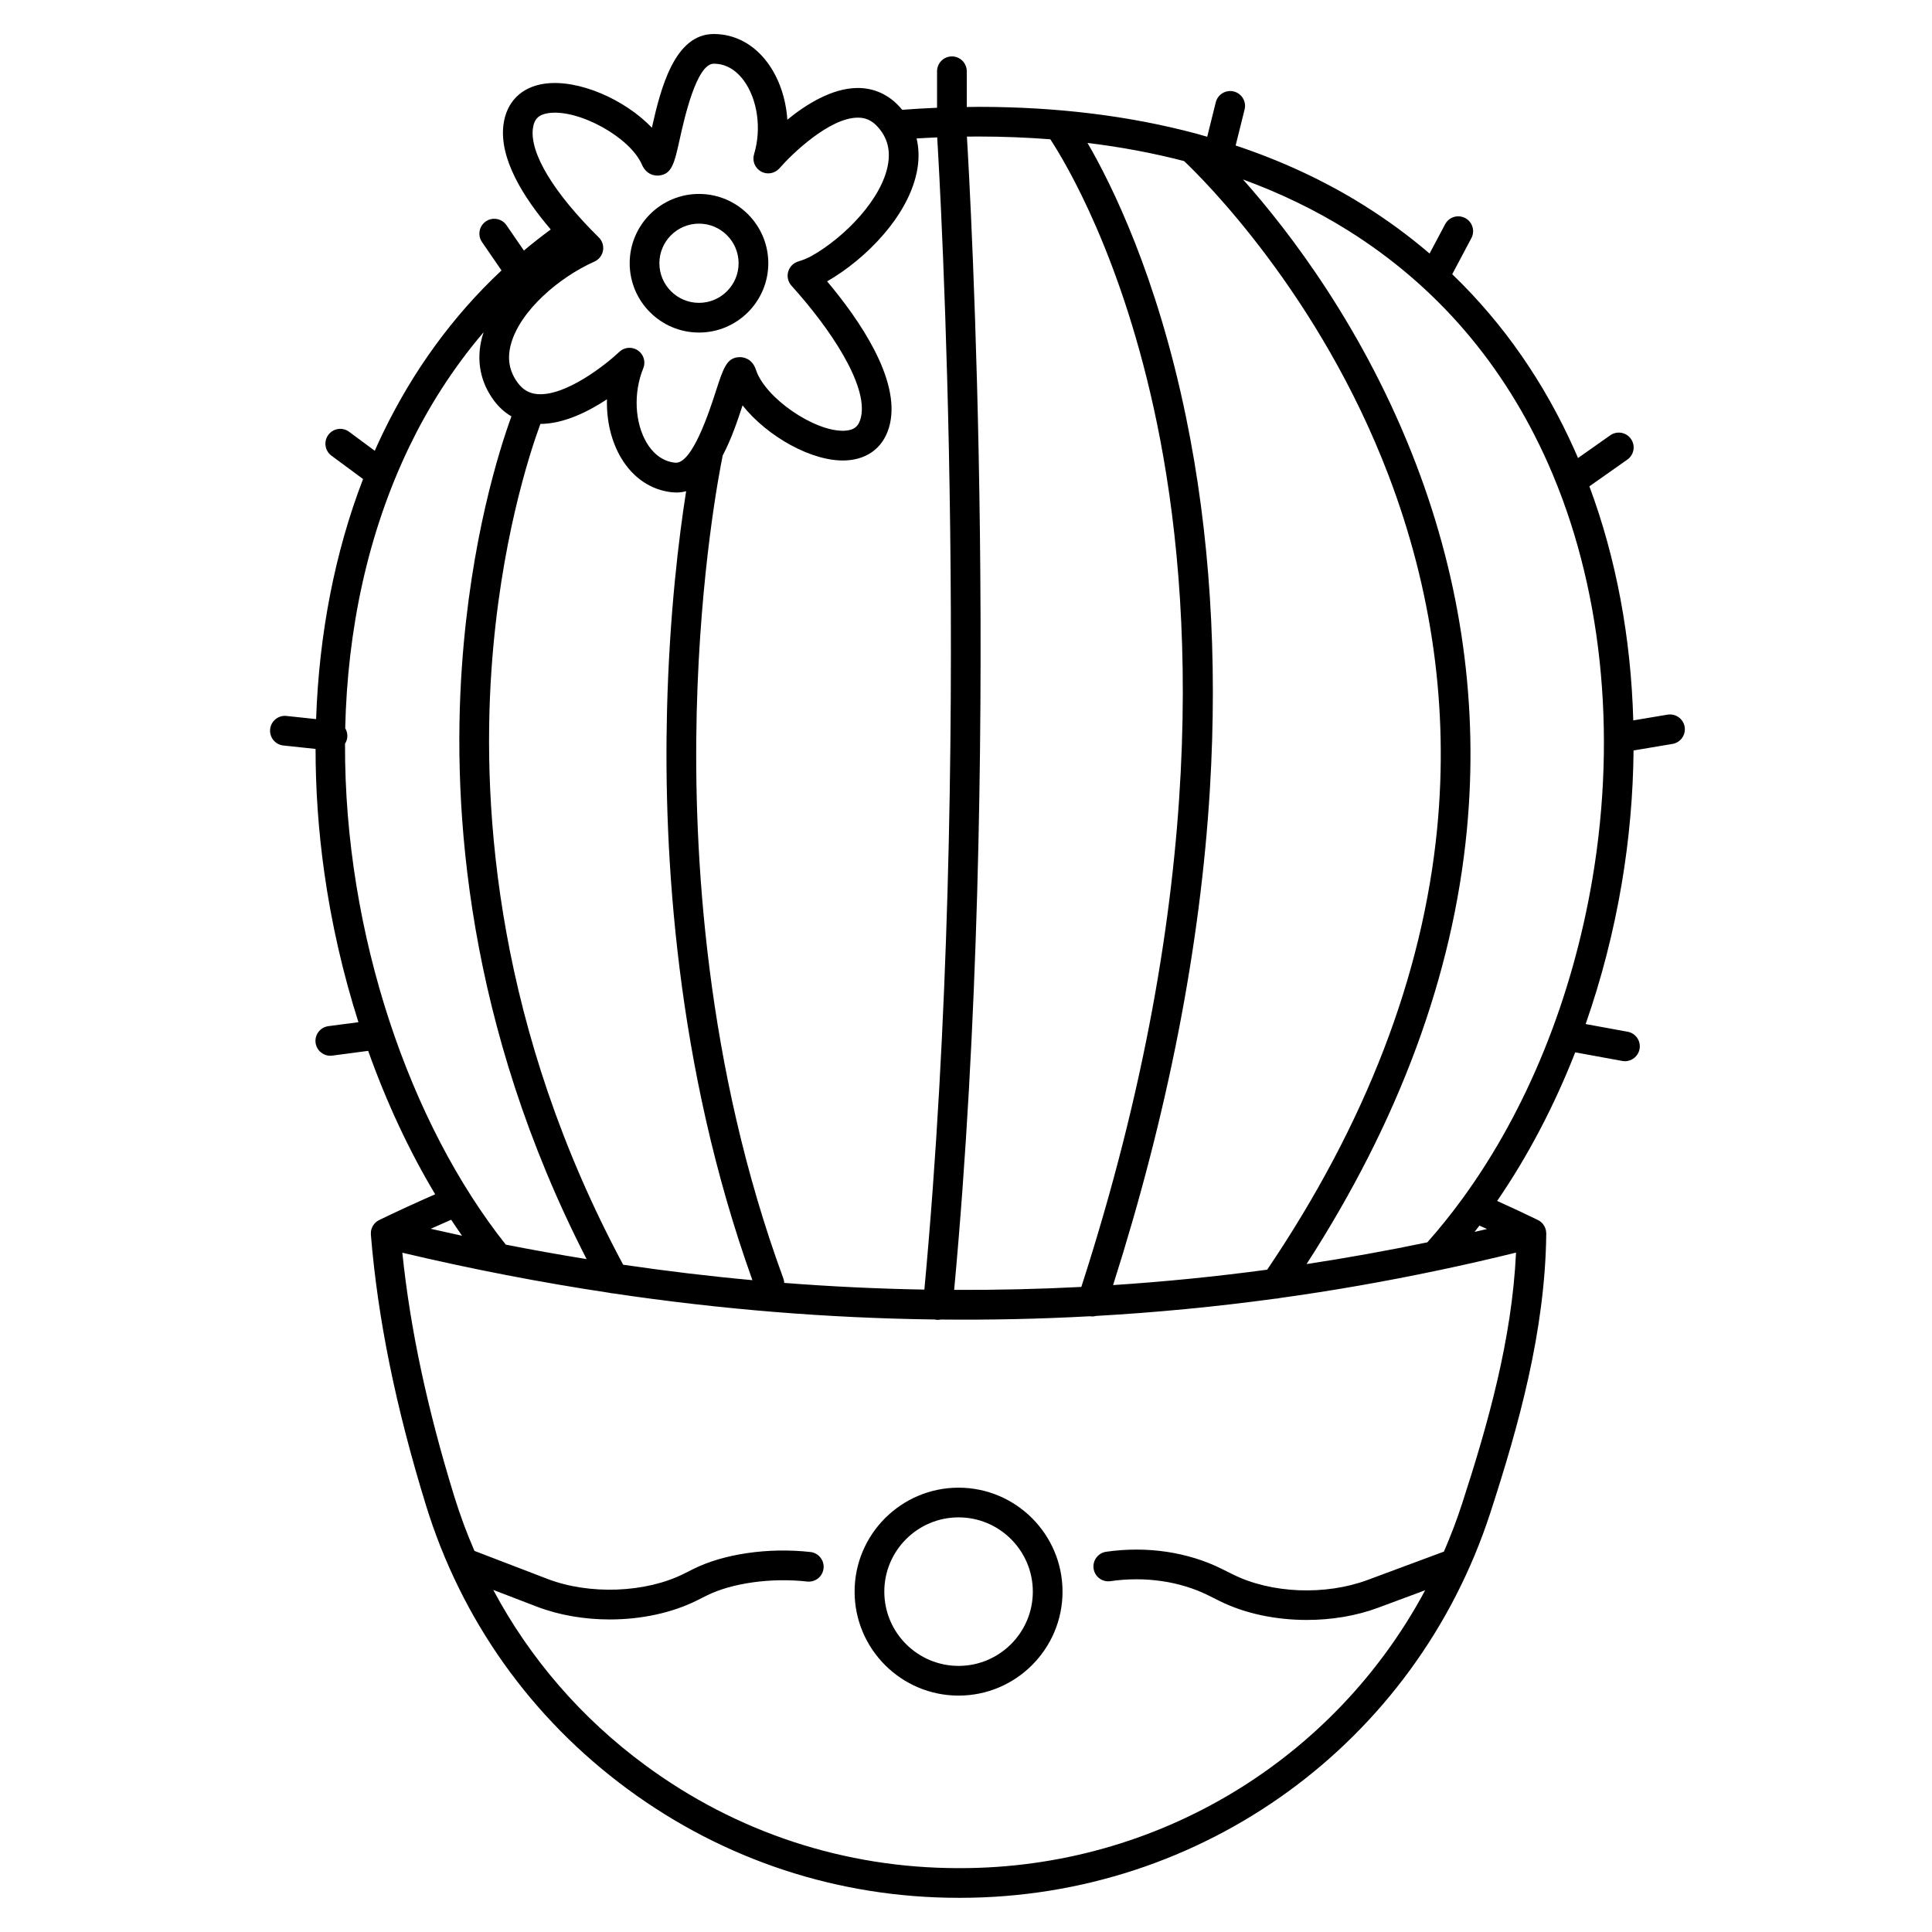 <?xml version="1.0" encoding="UTF-8"?>
<!-- Uploaded to: ICON Repo, www.svgrepo.com, Generator: ICON Repo Mixer Tools -->
<svg fill="#000000" width="800px" height="800px" version="1.1" viewBox="144 144 512 512" xmlns="http://www.w3.org/2000/svg">
 <g>
  <path d="m329.24 232.13c10.129 0 18.367-8.238 18.367-18.367s-8.238-18.367-18.367-18.367c-10.129 0-18.367 8.238-18.367 18.367s8.238 18.367 18.367 18.367zm0-28.863c5.785 0 10.496 4.707 10.496 10.496 0 5.785-4.707 10.496-10.496 10.496-5.789 0-10.496-4.707-10.496-10.496s4.707-10.496 10.496-10.496z"/>
  <path d="m590.45 336.62c-0.359-2.144-2.391-3.586-4.531-3.231l-9.086 1.523c-0.602-21.867-4.519-42.961-11.629-62.027l10.062-7.09c1.777-1.25 2.203-3.707 0.949-5.484-1.25-1.777-3.707-2.203-5.484-0.949l-8.543 6.019c-0.262-0.605-0.516-1.211-0.781-1.812-8.086-18.184-18.996-33.863-32.551-46.898l5.074-9.562c1.02-1.922 0.289-4.305-1.633-5.32-1.922-1.02-4.305-0.289-5.32 1.633l-4.125 7.769c-5.461-4.68-11.309-8.965-17.527-12.852-10.359-6.473-21.68-11.719-33.867-15.781l2.375-9.547c0.523-2.109-0.762-4.246-2.871-4.769-2.109-0.52-4.246 0.762-4.769 2.871l-2.269 9.129c-0.957-0.273-1.898-0.559-2.863-0.82-0.043-0.016-0.09-0.023-0.133-0.035-17.578-4.688-36.82-7.07-57.621-7.07-1.043 0-2.066 0.027-3.102 0.039v-9.469c0-2.172-1.762-3.938-3.938-3.938-2.172 0-3.938 1.762-3.938 3.938v9.672c-3.117 0.129-6.195 0.305-9.238 0.539-0.215-0.262-0.438-0.523-0.672-0.781-3.019-3.328-6.965-5.062-11.277-5-6.672 0.082-13.445 4.289-18.488 8.402-0.375-5.598-2.18-10.973-5.269-15.137-3.621-4.887-8.672-7.57-14.23-7.57-10.41 0-14.07 14.43-16.398 24.828-7.141-7.477-19.492-12.945-28.484-11.656-6.133 0.875-10.09 4.852-10.855 10.914-1.117 8.875 5.156 19.07 12.535 27.711-2.438 1.793-4.809 3.656-7.117 5.586l-4.609-6.707c-1.23-1.793-3.68-2.246-5.473-1.016-1.793 1.23-2.246 3.68-1.016 5.473l5.164 7.519c-12.871 12.074-23.414 26.516-31.469 43.199-0.73 1.516-1.434 3.051-2.117 4.598l-6.805-5.039c-1.746-1.293-4.211-0.926-5.504 0.824-1.293 1.746-0.922 4.211 0.824 5.504l8.383 6.199c-7.449 19.34-11.656 40.984-12.445 63.621l-7.848-0.836c-2.152-0.238-4.102 1.336-4.332 3.496-0.23 2.16 1.336 4.102 3.496 4.332l8.543 0.91c0 10.703 0.75 21.594 2.281 32.535 1.902 13.602 4.984 27.031 9.078 39.883l-7.965 1.051c-2.156 0.285-3.672 2.262-3.387 4.418 0.262 1.98 1.953 3.422 3.898 3.422 0.172 0 0.348-0.012 0.52-0.035l9.516-1.258c4.848 13.598 10.824 26.441 17.758 38.008-4.945 2.16-9.914 4.445-14.828 6.82-0.008 0.004-0.012 0.008-0.02 0.012-0.207 0.102-0.402 0.227-0.594 0.363-0.043 0.031-0.082 0.062-0.125 0.094-0.035 0.027-0.07 0.051-0.105 0.078-0.133 0.113-0.258 0.238-0.375 0.367-0.031 0.031-0.055 0.066-0.082 0.102-0.129 0.152-0.246 0.316-0.352 0.488-0.016 0.027-0.035 0.055-0.055 0.082-0.109 0.191-0.199 0.391-0.273 0.598-0.016 0.043-0.031 0.086-0.047 0.133-0.07 0.211-0.125 0.422-0.156 0.645-0.004 0.027-0.004 0.055-0.008 0.082-0.027 0.199-0.035 0.402-0.027 0.605 0 0.047 0 0.098 0.004 0.145v0.07c1.82 22.309 6.594 45.766 14.594 71.715 9.359 30.355 27.84 56.371 53.445 75.234 25.586 18.852 55.914 28.812 87.703 28.812h0.426c64.211 0 120.68-41.027 140.52-102.09 7.508-23.109 14.496-48.043 14.801-73.793 0-0.055 0.004-0.105 0.004-0.16 0-0.066-0.02-0.129-0.02-0.195-0.008-0.195-0.023-0.387-0.059-0.578-0.02-0.102-0.047-0.199-0.07-0.297-0.047-0.172-0.105-0.344-0.176-0.508-0.039-0.094-0.078-0.188-0.125-0.277-0.086-0.168-0.191-0.324-0.301-0.48-0.051-0.074-0.098-0.148-0.156-0.219-0.152-0.184-0.324-0.352-0.512-0.508-0.031-0.023-0.051-0.055-0.082-0.078-0.004-0.004-0.008-0.004-0.012-0.008-0.215-0.164-0.445-0.312-0.699-0.438-3.586-1.738-7.203-3.43-10.805-5.051 8.148-11.875 15.105-25.145 20.688-39.379l12.469 2.281c0.238 0.043 0.477 0.066 0.715 0.066 1.863 0 3.519-1.328 3.867-3.231 0.391-2.141-1.023-4.188-3.164-4.578l-11.125-2.035c4.164-11.902 7.402-24.398 9.574-37.273 1.988-11.797 3.019-23.602 3.125-35.234l10.312-1.73c2.141-0.359 3.586-2.391 3.227-4.531zm-132.65-149.93c4.887 4.625 35.875 35.223 54.199 83.34 11.598 30.457 15.93 61.895 12.871 93.449-3.781 39.004-18.941 78.363-45.051 117-13.562 1.824-27.176 3.191-40.84 4.082 14.508-45.574 23.148-89.781 25.66-131.47 2.098-34.797-0.027-67.938-6.324-98.508-7.707-37.441-19.652-61.594-26.113-72.703 8.906 1.082 17.441 2.688 25.598 4.809zm-54.5-6.512c6.516 0 12.855 0.258 19.047 0.734 3.996 6.09 19.215 31.328 28.258 75.258 9.602 46.645 13.844 124.09-20.043 228.88-11.203 0.574-22.438 0.832-33.699 0.781 12.953-139.94 4.121-293.36 3.379-305.63 1.016-0.012 2.031-0.023 3.059-0.023zm-10.934 0.227c0.598 9.727 9.703 164.56-3.398 305.35-12.348-0.219-24.73-0.805-37.137-1.773-0.023-0.375-0.078-0.754-0.215-1.129-20.641-56.18-23.891-112.62-22.98-150.08 0.91-37.453 6.035-63.895 6.891-68.074 2.223-4.184 3.891-9.062 5.258-13.27 6.473 8.18 18.449 15.016 27.387 14.586 6.113-0.293 10.375-3.848 11.691-9.762 2.633-11.824-8.023-27.402-16.668-37.695 10.184-5.824 21.957-17.613 23.945-29.93 0.449-2.769 0.363-5.434-0.234-7.938 1.797-0.105 3.613-0.207 5.461-0.281zm-105.16 75.934c6.199-0.012 12.66-3.227 17.648-6.523-0.16 5.606 1.121 11.145 3.793 15.609 3.137 5.246 7.914 8.453 13.453 9.035 0.383 0.039 0.758 0.059 1.129 0.059 0.91 0 1.777-0.121 2.606-0.348-1.883 11.953-4.434 32.355-5.07 58.207-0.93 37.68 2.289 94.234 22.633 150.88-11.398-1.043-22.816-2.418-34.25-4.094-33.426-62.289-37.469-119.95-34.914-157.49 2.293-33.719 10.148-57.648 12.973-65.336zm-1.984-78.262c0.32-2.539 1.523-3.731 4.156-4.106 7.945-1.129 21.57 6.367 24.711 13.605 1.301 3.004 3.781 3.008 4.512 2.938 3.473-0.332 4.113-3.227 5.519-9.562 1.219-5.488 4.453-20.07 9.027-20.07 3.848 0 6.422 2.383 7.906 4.383 3.703 4.988 4.82 12.871 2.781 19.609-0.539 1.777 0.242 3.691 1.867 4.586 1.625 0.898 3.66 0.531 4.879-0.875 3.199-3.699 13.148-13.32 20.66-13.406 2.094-0.051 3.824 0.742 5.344 2.418 2.488 2.742 3.394 5.941 2.777 9.777-1.5 9.297-11.559 19.539-20.262 24.449-0.977 0.551-2.188 1.051-3.59 1.484-1.285 0.395-2.281 1.422-2.637 2.719-0.359 1.297-0.027 2.688 0.875 3.684 10.156 11.234 20.328 26.281 18.422 34.832-0.543 2.441-1.812 3.488-4.383 3.609-7.879 0.336-21.023-8.68-23.453-16.145-1.012-3.113-3.477-3.356-4.215-3.356h-0.004c-3.488 0.004-4.394 2.816-6.387 8.977-1.723 5.324-6.297 19.457-10.812 18.996-3.859-0.402-6.215-3.074-7.516-5.242-3.203-5.359-3.574-13.309-0.926-19.777 0.703-1.719 0.109-3.691-1.422-4.738-0.672-0.461-1.449-0.688-2.223-0.688-0.98 0-1.957 0.367-2.711 1.082-3.508 3.328-14.258 11.84-21.73 11.18-2.152-0.188-3.797-1.137-5.172-2.988-2.234-3.012-2.84-6.309-1.852-10.086 2.379-9.059 12.949-17.941 22.164-22.039 1.188-0.527 2.039-1.613 2.273-2.891 0.234-1.281-0.18-2.594-1.109-3.508-11.93-11.777-18.301-22.293-17.473-28.852zm-49.789 163.01c0.312-0.492 0.531-1.055 0.598-1.676 0.094-0.883-0.121-1.719-0.547-2.426 0.586-25.793 5.832-51.5 17.031-74.707 4.777-9.898 11.164-20.289 19.645-30.234-0.145 0.441-0.289 0.879-0.406 1.324-1.59 6.062-0.504 11.863 3.144 16.777 1.316 1.77 2.879 3.172 4.637 4.199-3.211 8.812-10.793 32.633-13.137 66.453-2.606 37.609 1.195 94.805 33.062 156.88-7.133-1.156-14.273-2.43-21.418-3.832-25.379-31.953-42.797-82.266-42.609-132.76zm28.129 126.16c0.949 1.434 1.91 2.848 2.891 4.238-2.766-0.594-5.535-1.215-8.305-1.844 1.805-0.82 3.613-1.613 5.414-2.394zm282.2 8.707c-1.066 22.973-7.449 45.473-14.273 66.477-1.418 4.367-3.039 8.621-4.84 12.762l-20.211 7.508c-11.246 4.18-25.609 3.586-35.738-1.477l-2.867-1.43c-8.996-4.492-19.891-6.117-30.684-4.562-2.152 0.309-3.644 2.305-3.336 4.457s2.301 3.652 4.457 3.336c9.219-1.324 18.469 0.027 26.043 3.812l2.867 1.43c6.676 3.336 14.887 5.035 23.129 5.035 6.516 0 13.055-1.062 18.867-3.223l12.512-4.648c-24.027 44.871-70.918 73.645-123.24 73.645h-0.426c-30.098 0-58.809-9.434-83.031-27.277-16.938-12.477-30.57-28.273-40.273-46.453l11.539 4.426c5.941 2.281 12.645 3.402 19.332 3.402 8.223 0 16.414-1.699 23.109-5.043l2.594-1.297c6.644-3.316 17.094-4.773 26.609-3.711 2.172 0.238 4.109-1.316 4.348-3.477 0.242-2.16-1.316-4.106-3.477-4.348-11.09-1.242-22.973 0.48-31.004 4.492l-2.594 1.297c-10.125 5.055-24.973 5.606-36.105 1.336l-19.336-7.418c-2.023-4.68-3.816-9.488-5.34-14.422-7.18-23.289-11.699-44.484-13.77-64.598 18.332 4.34 36.641 7.879 54.906 10.629 0.316 0.09 0.641 0.141 0.973 0.152 28.531 4.25 56.957 6.551 85.223 6.914 0.141 0.027 0.277 0.07 0.422 0.082 0.129 0.012 0.254 0.02 0.379 0.02 0.277 0 0.543-0.035 0.809-0.09 13.191 0.137 26.348-0.152 39.461-0.867 0.215 0.035 0.426 0.055 0.637 0.055 0.34 0 0.676-0.055 1-0.141 15.926-0.906 31.793-2.43 47.586-4.586h0.016c0.363 0 0.723-0.055 1.07-0.152 13.988-1.938 27.918-4.371 41.785-7.289 0.148-0.023 0.297-0.051 0.441-0.09 6.836-1.445 13.641-2.992 20.43-4.668zm-10.984-5.488c0.43-0.555 0.859-1.109 1.285-1.672 0.672 0.301 1.344 0.602 2.016 0.906-1.098 0.262-2.199 0.512-3.301 0.766zm31.242-93.652c-5.383 31.934-17.426 61.449-34.398 84.766-0.035 0.047-0.066 0.09-0.102 0.141-2.941 4.031-6.031 7.867-9.258 11.508-10.633 2.219-21.305 4.133-32.012 5.766 24.508-37.922 38.789-76.559 42.477-114.96 3.148-32.809-1.391-65.484-13.488-97.109-13.637-35.652-33.539-61.562-45.832-75.367 9.918 3.629 19.184 8.109 27.75 13.461 23.523 14.699 41.375 35.477 53.059 61.754 14.191 31.918 18.383 71 11.805 110.04z"/>
  <path d="m398.03 538.25c-15.191 0-27.551 12.359-27.551 27.551s12.359 27.551 27.551 27.551 27.551-12.359 27.551-27.551-12.359-27.551-27.551-27.551zm0 47.23c-10.852 0-19.68-8.828-19.68-19.68s8.828-19.68 19.68-19.68 19.68 8.828 19.68 19.68-8.828 19.68-19.68 19.68z"/>
 </g>
</svg>
